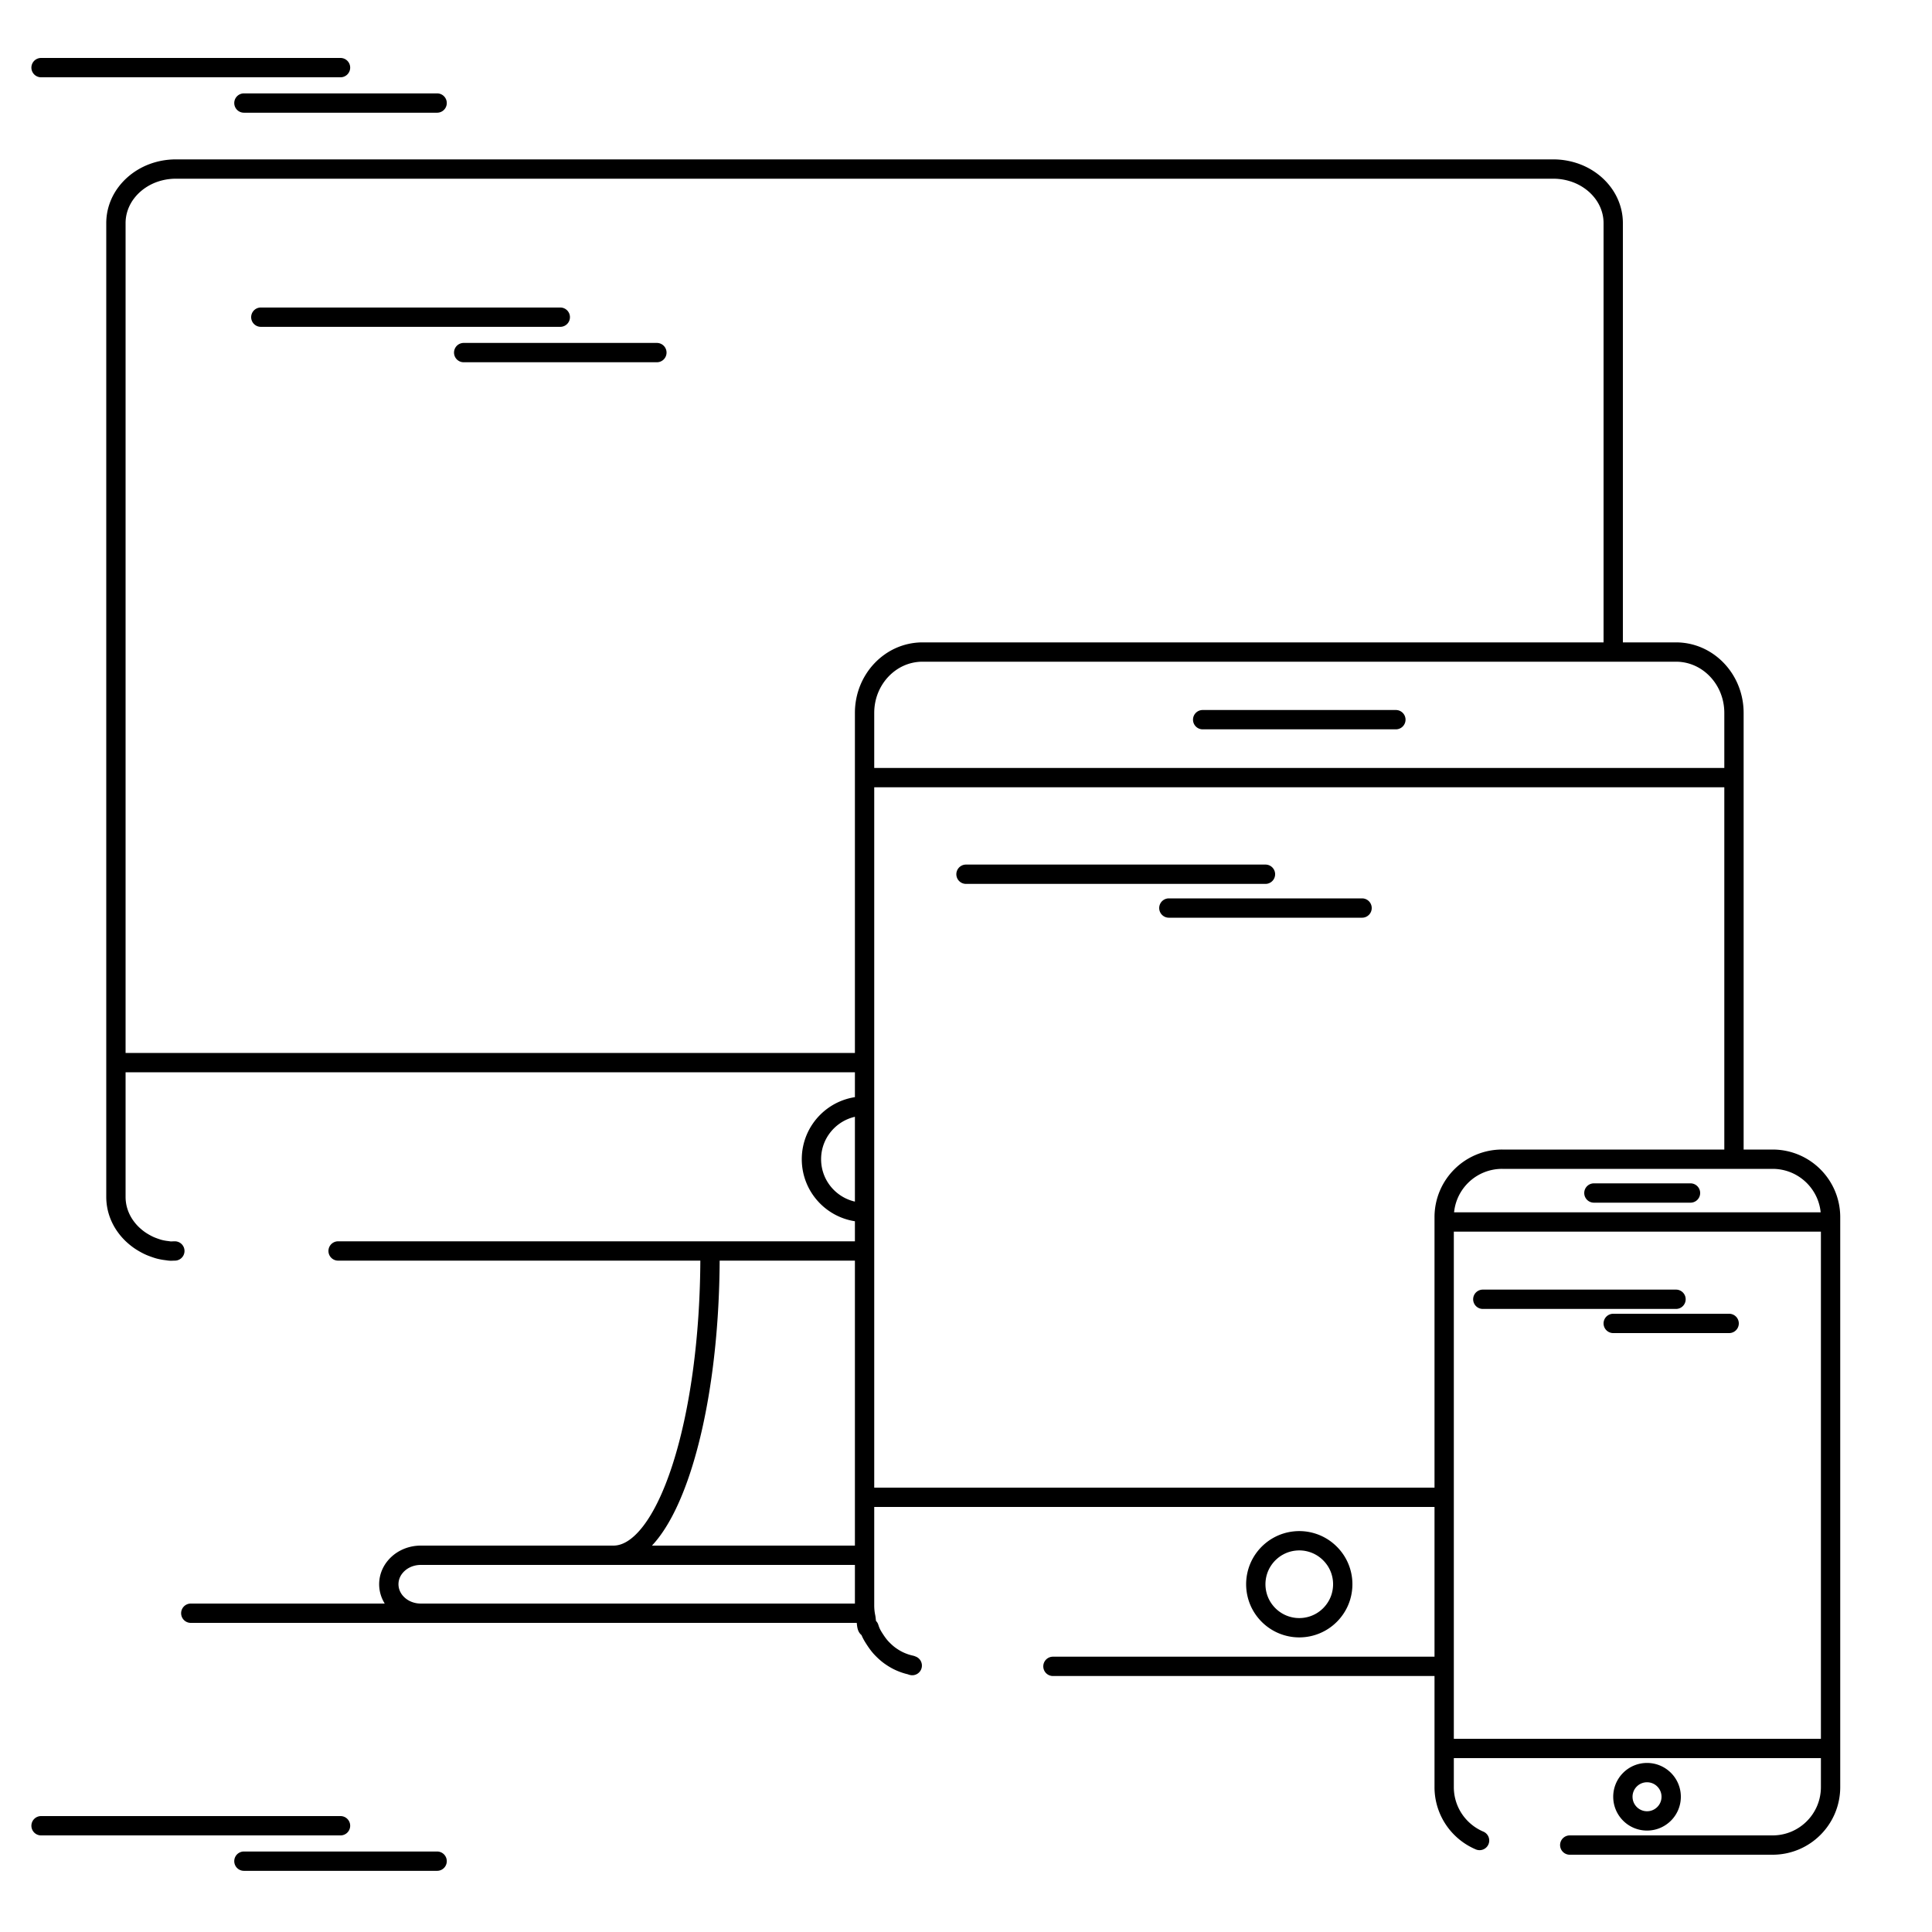 <?xml version="1.0" encoding="UTF-8"?>
<svg xmlns="http://www.w3.org/2000/svg" viewBox="0 0 400 400" x="0px" y="0px" xml:space="preserve"><path fill="none" stroke="#000" stroke-width="4" stroke-linecap="round" stroke-linejoin="round" stroke-miterlimit="10" d="M50.5 385.334h40M8.5 378h62m-20-356.666h40M8.5 14h62M96 73h40m-20-7.334H54M147 260c0 34.27-8.945 62-20 62m-87.5 12h62m77.5 0H87.117a7.54 7.54 0 0 1-1.333-.122 7.306 7.306 0 0 1-1.242-.349 6.353 6.353 0 0 1-.578-.253 6.546 6.546 0 0 1-1.055-.646 6.495 6.495 0 0 1-.897-.814 5.842 5.842 0 0 1-1.214-2.032 5.633 5.633 0 0 1-.263-1.171A5.638 5.638 0 0 1 80.5 328h0a5.639 5.639 0 0 1 .134-1.209 5.633 5.633 0 0 1 .996-2.145 6.394 6.394 0 0 1 .808-.888 6.495 6.495 0 0 1 1.525-1.034 6.76 6.76 0 0 1 1.186-.454 7.035 7.035 0 0 1 1.291-.239c.222-.021.448-.031.676-.031H179m0-63H70m264-125V46.2a10.105 10.105 0 0 0-.252-2.258 10.462 10.462 0 0 0-1.245-3.081c-.19-.317-.397-.625-.621-.923a11.681 11.681 0 0 0-2.395-2.38 12.643 12.643 0 0 0-3.06-1.678 13.671 13.671 0 0 0-4.826-.88H36.399a13.97 13.97 0 0 0-2.499.228 13.587 13.587 0 0 0-2.327.652 12.626 12.626 0 0 0-2.106 1.033 12.343 12.343 0 0 0-1.835 1.368 11.768 11.768 0 0 0-1.514 1.657 10.673 10.673 0 0 0-1.561 2.931A10.215 10.215 0 0 0 24 46.2V247.802a10.33 10.33 0 0 0 .25 2.259 10.548 10.548 0 0 0 .721 2.103 10.812 10.812 0 0 0 1.141 1.905 11.32 11.32 0 0 0 1.507 1.663c.28.254.571.497.875.729.303.231.618.448.948.649s.665.392 1.01.57.7.335 1.071.478c.371.142.738.267 1.114.389.376.121.76.201 1.163.276.404.075.79.105 1.181.17.392.063.79.007 1.218.007M24 220h154m1 31c-6.075 0-11-4.925-11-11s4.925-11 11-11m127.329 152.057a12.103 12.103 0 0 1-2.038-1.106 12.133 12.133 0 0 1-1.776-1.465A11.962 11.962 0 0 1 299 370V252a12.04 12.04 0 0 1 .943-4.671 12.032 12.032 0 0 1 6.385-6.385A11.977 11.977 0 0 1 311 240h56a12.04 12.04 0 0 1 4.671.943 12.032 12.032 0 0 1 6.385 6.385A11.977 11.977 0 0 1 379 252v118a12.04 12.04 0 0 1-.943 4.671 12.032 12.032 0 0 1-6.385 6.385A11.977 11.977 0 0 1 367 382h-42m-25-20h78m-78-109h78m-48-6h20m-5.465 121.464a4.977 4.977 0 0 0-3.532-1.464 4.98 4.98 0 0 0-3.538 1.464A4.987 4.987 0 0 0 336 372c0 1.384.561 2.634 1.465 3.536a4.98 4.98 0 0 0 3.538 1.464c1.379 0 2.63-.56 3.532-1.464A4.966 4.966 0 0 0 346 372a4.975 4.975 0 0 0-1.465-3.536zM334 274h24m-51-5h40m-158.129 75.841c-.181-.029-.111-.069-.29-.106-.781-.169-1.535-.426-2.252-.744s-1.4-.729-2.038-1.181c-.639-.453-1.234-1.007-1.776-1.576-.543-.57-1.034-1.271-1.465-1.941s-.803-1.293-1.107-2.293h-.25c-.304 0-.29-1.394-.449-2.214A11.71 11.71 0 0 1 179 332.4V147.6c0-.87.084-1.719.244-2.54a12.805 12.805 0 0 1 1.805-4.505c.431-.671.922-1.295 1.465-1.865a12.196 12.196 0 0 1 1.776-1.539 11.586 11.586 0 0 1 4.29-1.896c.781-.167 1.59-.256 2.418-.256H347a11.488 11.488 0 0 1 4.67.99c.719.319 1.399.709 2.039 1.162.639.453 1.232.968 1.775 1.539a12.612 12.612 0 0 1 2.572 4.005c.304.753.539 1.544.699 2.365s.245 1.67.245 2.54V240m-117-52h40m-82-7h62m-44 164H298m-119-35h120m-21.044 17.08a9.128 9.128 0 0 0-.359-1.757 8.577 8.577 0 0 0-.303-.827 8.61 8.61 0 0 0-.379-.786 8.091 8.091 0 0 0-.45-.742 9.225 9.225 0 0 0-2.43-2.431 8.562 8.562 0 0 0-.742-.45 8.756 8.756 0 0 0-1.614-.682 8.94 8.94 0 0 0-3.6-.36 8.94 8.94 0 0 0-3.372 1.042 8.819 8.819 0 0 0-1.434.969 9.742 9.742 0 0 0-.639.58 9.225 9.225 0 0 0-1.099 1.332 9.017 9.017 0 0 0-1.131 2.355 9.128 9.128 0 0 0-.406 2.678 9.128 9.128 0 0 0 .406 2.678 8.88 8.88 0 0 0 1.65 3.046 8.845 8.845 0 0 0 1.219 1.221 8.977 8.977 0 0 0 1.434.969 8.756 8.756 0 0 0 1.614.682 8.94 8.94 0 0 0 3.6.36 8.94 8.94 0 0 0 3.372-1.042 8.819 8.819 0 0 0 1.434-.969c.222-.184.435-.377.639-.58a9.06 9.06 0 0 0 .58-.641 8.96 8.96 0 0 0 .969-1.433 8.738 8.738 0 0 0 .682-1.613 9.128 9.128 0 0 0 .405-2.678c0-.311-.016-.618-.046-.921zM179 161h178m-108-12h40"/></svg>